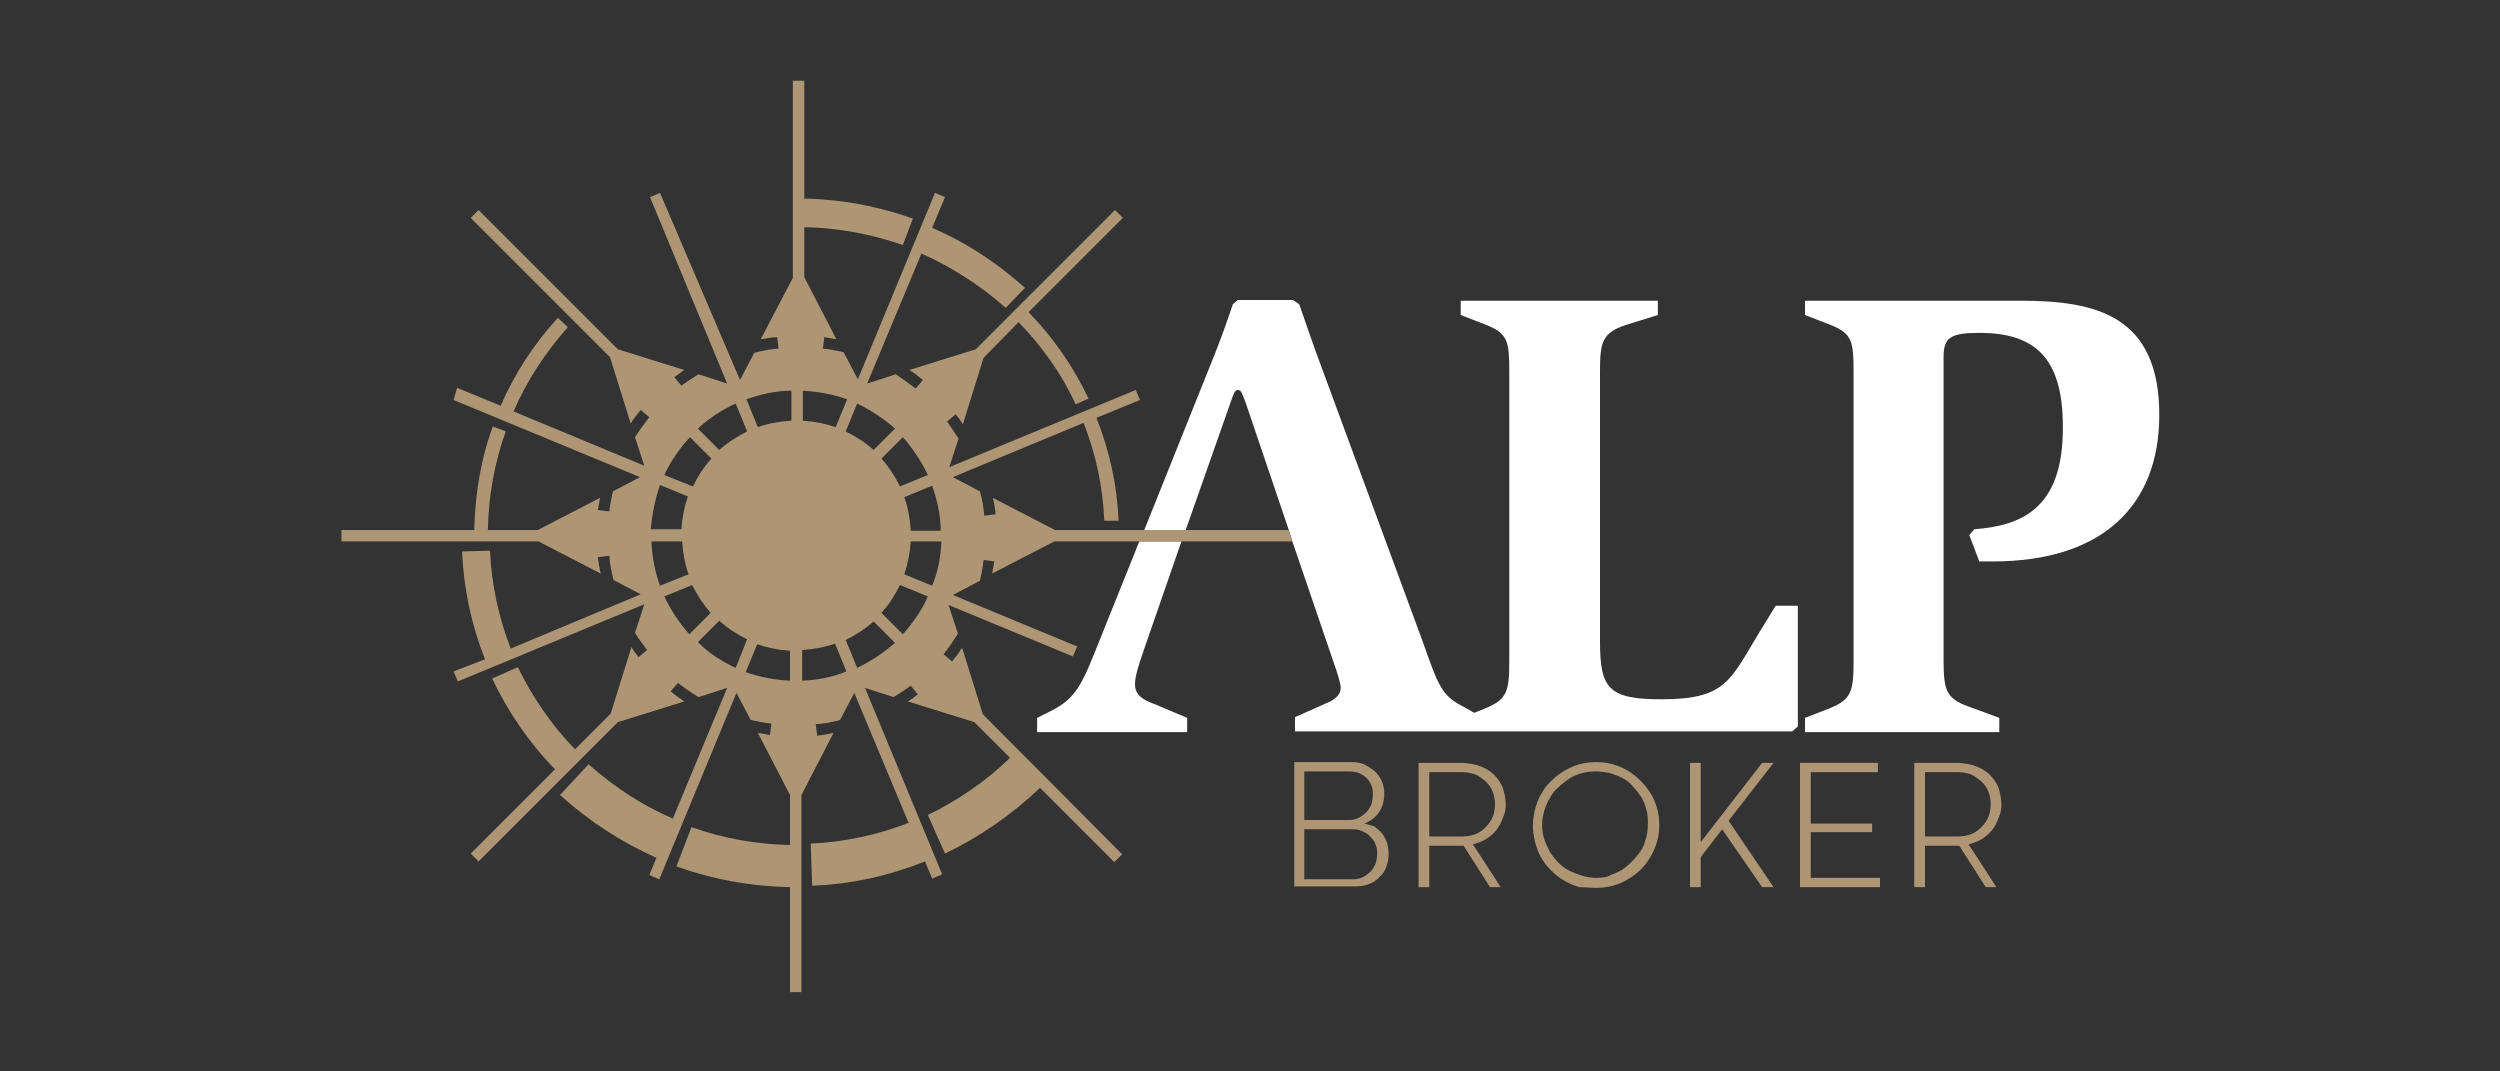 <?xml version="1.0" encoding="UTF-8"?>
<!-- Generator: Adobe Illustrator 27.7.0, SVG Export Plug-In . SVG Version: 6.00 Build 0)  -->
<svg xmlns="http://www.w3.org/2000/svg" xmlns:xlink="http://www.w3.org/1999/xlink" version="1.1" id="Capa_1" x="0px" y="0px" viewBox="0 0 350 150" style="enable-background:new 0 0 350 150;" xml:space="preserve">
<rect x="0" y="0" width="350" height="150" fill="#333333" stroke="none"/>
<style type="text/css">
	.st0{fill-rule:evenodd;clip-rule:evenodd;fill:#FFFFFF;}
	.st1{fill-rule:evenodd;clip-rule:evenodd;fill:#AE9675;}
	.st2{fill:#AE9675;}
</style>
<g>
	<g>
		<path class="st0" d="M246.2,88.7c-4,6.6-4.6,9.2-13.6,9.2c-7.4,0-8.6-1.5-8.6-8.1l0,0V52l0,0c0-4.1,0.3-5.4,3.6-6.5l0,0l4.5-1.4    v-2h-27.6v2l3.6,1.4l0,0c3,1.2,3.2,2.3,3.2,6.5l0,0v40.6l0,0c0,4.1-0.3,5.3-3.2,6.5l0,0l-1.7,0.7L205,99l0,0    c-3.2-1.6-3.6-2.9-5.9-9.4l0,0l-14.9-40.4l0,0c-0.8-2.2-1.5-4.3-2.3-6.6l0,0l-0.9-0.6h-7.7l-0.7,0.6l0,0c-0.8,2.4-1.6,4.6-2.5,6.9    l0,0l-9.9,24.7h5.8l6.4-18.2l0,0c0.3-0.9,0.5-1.4,0.9-1.4c0.5,0,0.6,0.5,1.1,1.8l0,0l6,17.7h0l0.5,1.6h0l5.9,17.3l0,0    c0.4,1.1,0.9,2.7,0.9,3.3c0,0.9-0.7,1.6-1.9,2.1l0,0l-4.5,2v2h69.6l0.8-0.7V84.8h-3.1L246.2,88.7L246.2,88.7L246.2,88.7z     M159.5,75.8h5.9l-5.3,15.3l0,0c-0.5,1.5-1.2,3.4-1.2,4.7c0,1.5,1.1,2.2,2.8,2.8l0,0l4.5,1.9v2h-21v-2l1.8-0.9l0,0    c3.9-1.9,4.6-4.1,7.2-10.6l0,0L159.5,75.8z"></path>
		<path class="st0" d="M276.4,74.1l-0.7,0.8l1.4,3.7h1.9l0,0c15.2,0,23.3-7.7,23.3-20.5c0-13.9-8.8-16-19.4-16l0,0h-30.2v2l3.6,1.4    l0,0c3,1.2,3.2,2.3,3.2,6.5l0,0v40.6l0,0c0,4.1-0.3,5.3-3.2,6.5l0,0l-3.6,1.4v2h27.2v-2l-3.8-1.4l0,0c-3.5-1.2-4-2.1-4-6.6l0,0V50    l0,0c0-2.7,0.9-3.4,5-3.4c7.7,0,11.7,3.4,11.7,13.1C288.9,71.4,282.8,73.6,276.4,74.1L276.4,74.1L276.4,74.1z"></path>
	</g>
	<path class="st1" d="M134.7,90.7c-0.4,0.6-0.9,1.3-1.4,1.9l0,0l-1.2-1l0,0c0.7-0.9,1.4-1.9,2-2.9l0,0l-1.3-4l17.4,7.2l0,0   c0.2-0.4,0.4-0.9,0.6-1.4l0,0l-17.4-7.2l3.8-2l0,0c0.2-1,0.4-1.9,0.5-2.9l0,0l1.5,0.2l0,0c-0.1,0.6-0.2,1.1-0.3,1.7l0,0l8.7-4.5   h33.3l-0.5-1.6h-32.7l-8.7-4.5l0,0c0.2,0.8,0.3,1.5,0.4,2.3l0,0l-1.6,0.2l0,0c-0.1-1.2-0.3-2.3-0.6-3.4l0,0l-3.8-2l18.3-7.6l0,0   c1.7,4.3,2.7,8.9,2.9,13.7l0,0l2,0l0,0c-0.2-5-1.3-9.9-3.1-14.4l0,0l6.1-2.5l-0.6-1.4l-26.1,10.8l1.3-4l0,0   c-0.5-0.8-1.1-1.6-1.6-2.4l0,0l1.2-1l0,0c0.4,0.5,0.7,0.9,1,1.4l0,0l2.9-9.3l4.9-5l0,0c3.3,3.4,6,7.2,8,11.5l0,0l1.8-0.8l0,0   c-2.1-4.4-4.9-8.5-8.4-12.1l0,0l13.2-13.2l-1.1-1.1l-19.5,19.5l-9.3,2.9l0,0c0.7,0.4,1.3,0.9,1.9,1.4l0,0l-1,1.2l0,0   c-0.9-0.7-1.9-1.4-2.8-2l0,0l-4,1.3l7.6-18.2l0,0c4.3,1.9,8.3,4.5,11.8,7.6l0,0l2.7-2.8l0,0c-3.9-3.5-8.3-6.4-13-8.4l0,0l1.8-4.3   l-1.4-0.6l-10.8,26.1l-2-3.8l0,0c-0.9-0.2-1.9-0.4-2.9-0.5l0,0l0.2-1.6l0,0c0.6,0.1,1.2,0.2,1.7,0.3l0,0l-4.5-8.7v-7l0,0   c4.8,0.1,9.5,1,13.8,2.5l0,0l1.4-3.7l0,0c-4.8-1.7-9.9-2.7-15.2-2.8l0,0V11.3h-1.6v27.6l-4.5,8.6l0,0c0.8-0.1,1.5-0.3,2.3-0.3l0,0   l0.2,1.6l0,0c-1.2,0.1-2.3,0.3-3.4,0.6l0,0l-2,3.8L92.4,27L91,27.6l10.8,26.1l-4-1.3l0,0c-0.8,0.5-1.6,1-2.4,1.6l0,0l-1-1.2l0,0   c0.5-0.3,0.9-0.7,1.4-1l0,0l-9.3-2.9L67,29.4l-1.1,1.1L85.4,50l2.9,9.3l0,0c0.4-0.7,0.9-1.3,1.4-1.9l0,0l1.2,1l0,0   c-0.7,0.9-1.4,1.9-2,2.8l0,0l1.3,4l-18.3-7.6l0,0c1.8-4.2,4.4-8.2,7.6-11.8l0,0l-1.4-1.3l0,0c-3.4,3.7-6.1,7.9-8,12.3l0,0l-6.1-2.5   L63.5,56l26.1,10.8l-3.8,2l0,0c-0.2,1-0.4,1.9-0.5,2.8l0,0l-1.6-0.2l0,0c0.1-0.6,0.2-1.1,0.3-1.7l0,0l-8.7,4.5h-7l0,0   c0.1-4.7,0.9-9.3,2.5-13.8l0,0L69,59.7l0,0c-1.7,4.6-2.5,9.5-2.6,14.5l0,0H47.8v1.6h27.6l8.7,4.5l0,0c-0.2-0.8-0.3-1.5-0.4-2.3l0,0   l1.6-0.2l0,0c0.1,1.2,0.3,2.3,0.6,3.4l0,0l3.8,2l-18.2,7.6l0,0c-1.7-4.4-2.7-9-2.9-13.7l0,0l-3.9,0.1l0,0   c0.2,5.2,1.3,10.3,3.2,15.1l0,0L63.5,94l0.6,1.4l26.1-10.8l-1.3,4l0,0c0.5,0.8,1.1,1.6,1.7,2.4l0,0l-1.2,1l0,0   c-0.4-0.5-0.7-0.9-1-1.4l0,0l-2.9,9.3l-5,5l0,0c-3.4-3.5-6-7.4-8-11.5l0,0L68.9,95l0,0c2.2,4.6,5.1,8.9,8.8,12.7l0,0l-11.8,11.8   l1.1,1.1l19.5-19.5l9.3-2.9l0,0c-0.6-0.4-1.3-0.9-1.9-1.4l0,0l1-1.2l0,0c0.9,0.7,1.9,1.4,2.9,2l0,0l4-1.3l-7.6,18.3l0,0   c-4.2-1.8-8.2-4.4-11.8-7.6l0,0l-4,4.3l0,0c4.1,3.7,8.6,6.6,13.5,8.8l0,0l-1,2.4l1.4,0.6l10.8-26.1l2,3.8l0,0   c1,0.2,1.9,0.4,2.9,0.5l0,0l-0.2,1.6l0,0c-0.6-0.1-1.1-0.2-1.7-0.3l0,0l4.5,8.7v7l0,0c-4.7-0.1-9.3-0.9-13.8-2.5l0,0l-2.1,5.5l0,0   c5,1.8,10.4,2.8,15.9,2.9l0,0v14.7h1.6v-27.6l4.5-8.7l0,0c-0.8,0.2-1.5,0.3-2.3,0.4l0,0l-0.2-1.6l0,0c1.2-0.1,2.3-0.3,3.4-0.6l0,0   l2-3.8l7.6,18.2l0,0c-4.4,1.7-9,2.7-13.7,2.9l0,0l0.2,5.9l0,0c5.5-0.2,10.8-1.4,15.8-3.4l0,0l1,2.4l1.4-0.6l-10.8-26.1l4,1.3l0,0   c0.8-0.5,1.6-1,2.4-1.6l0,0l1,1.2l0,0c-0.5,0.4-0.9,0.7-1.4,1l0,0l9.3,2.9l5,5l0,0c-3.5,3.4-7.4,6-11.5,8l0,0l2.4,5.4l0,0   c4.8-2.3,9.3-5.4,13.3-9.2l0,0l10.4,10.4l1.1-1.1L137.6,100L134.7,90.7L134.7,90.7L134.7,90.7z M103,56.5l1.6,3.9l0,0   c-1.4,0.7-2.8,1.6-3.9,2.6l0,0l-3-3l0,0C99.2,58.6,101,57.4,103,56.5L103,56.5L103,56.5L103,56.5z M96.6,61.2l3,3l0,0   c-1.1,1.2-1.9,2.5-2.6,3.9l0,0L93,66.5l0,0C93.9,64.6,95.1,62.8,96.6,61.2L96.6,61.2L96.6,61.2L96.6,61.2z M92.4,67.9l3.9,1.6l0,0   c-0.5,1.5-0.8,3-0.9,4.6l0,0h-4.3l0,0C91.3,72,91.7,69.9,92.4,67.9L92.4,67.9L92.4,67.9L92.4,67.9z M91.2,75.8h4.3l0,0   c0.1,1.6,0.4,3.2,0.9,4.6l0,0L92.4,82l0,0C91.7,80.1,91.3,78,91.2,75.8L91.2,75.8L91.2,75.8L91.2,75.8z M93,83.5l3.9-1.6l0,0   c0.7,1.4,1.6,2.8,2.6,3.9l0,0l-3,3l0,0C95.1,87.2,93.9,85.4,93,83.5L93,83.5L93,83.5L93,83.5z M103,93.5c-2-0.9-3.8-2.1-5.3-3.6   l0,0l3-3l0,0c1.2,1.1,2.5,1.9,3.9,2.6l0,0L103,93.5L103,93.5L103,93.5z M110.7,95.3c-2.2-0.1-4.3-0.5-6.3-1.2l0,0l1.6-3.9l0,0   c1.5,0.5,3,0.8,4.6,0.9l0,0V95.3L110.7,95.3L110.7,95.3z M110.7,58.9c-1.6,0.1-3.2,0.4-4.6,0.9l0,0l-1.6-3.9l0,0   c2-0.7,4.1-1.2,6.3-1.2l0,0V58.9L110.7,58.9L110.7,58.9z M129.9,66.5l-3.9,1.6l0,0c-0.7-1.4-1.6-2.8-2.6-3.9l0,0l3-3l0,0   C127.8,62.8,129,64.6,129.9,66.5L129.9,66.5L129.9,66.5L129.9,66.5z M120,56.5c1.9,0.9,3.7,2.1,5.3,3.5l0,0l-3,3l0,0   c-1.2-1.1-2.5-1.9-3.9-2.6l0,0L120,56.5L120,56.5L120,56.5z M112.3,54.7c2.2,0.1,4.3,0.5,6.3,1.2l0,0l-1.6,3.9l0,0   c-1.5-0.5-3-0.8-4.6-0.9l0,0V54.7L112.3,54.7L112.3,54.7z M112.3,95.3V91l0,0c1.6-0.1,3.2-0.4,4.6-0.9l0,0l1.6,3.9l0,0   C116.6,94.8,114.5,95.2,112.3,95.3L112.3,95.3L112.3,95.3L112.3,95.3z M120,93.5l-1.6-3.9l0,0c1.4-0.7,2.8-1.6,3.9-2.6l0,0l3,3l0,0   C123.7,91.4,121.9,92.6,120,93.5L120,93.5L120,93.5L120,93.5z M126.4,88.8l-3-3l0,0c1.1-1.2,1.9-2.5,2.6-3.9l0,0l3.9,1.6l0,0   C129.1,85.4,127.8,87.2,126.4,88.8L126.4,88.8L126.4,88.8L126.4,88.8z M130.5,82l-3.9-1.6l0,0c0.5-1.5,0.8-3,0.9-4.6l0,0h4.3l0,0   C131.7,78,131.3,80.1,130.5,82L130.5,82L130.5,82L130.5,82z M127.5,74.2c-0.1-1.6-0.4-3.2-0.9-4.6l0,0l3.9-1.6l0,0   c0.7,2,1.2,4.1,1.2,6.3l0,0H127.5L127.5,74.2z"></path>
	<path class="st2" d="M191,115.3c0.8-0.3,1.5-0.8,2-1.5c0.3-0.4,0.4-0.7,0.6-1.2c0.1-0.4,0.2-0.9,0.2-1.4c0-1.3-0.4-2.3-1.3-3.2   c-0.5-0.4-1-0.7-1.5-1c-0.5-0.2-1.1-0.3-1.8-0.3h-8v17.4h8.6c0.6,0,1.2-0.1,1.8-0.3c0.5-0.2,1.1-0.5,1.5-1c0.5-0.4,0.8-0.9,1-1.5   c0.2-0.5,0.3-1.1,0.3-1.8c0-0.5-0.1-1-0.2-1.5c-0.2-0.5-0.4-0.9-0.7-1.3c-0.3-0.4-0.7-0.7-1.1-1C192,115.6,191.5,115.4,191,115.3   L191,115.3z M188.9,108c0.5,0,0.9,0.1,1.3,0.2c0.4,0.2,0.8,0.4,1.1,0.7c0.3,0.3,0.6,0.7,0.7,1.1c0.2,0.4,0.2,0.8,0.2,1.3   c0,0.5-0.1,0.9-0.2,1.3c-0.2,0.4-0.4,0.8-0.7,1.1c-0.3,0.3-0.7,0.6-1.1,0.8c-0.4,0.2-0.8,0.3-1.3,0.3h-6.3V108H188.9L188.9,108z    M182.6,123v-6.9h6.9c0.5,0,0.9,0.1,1.3,0.3s0.8,0.4,1.1,0.8c0.3,0.3,0.6,0.7,0.7,1.1c0.2,0.4,0.2,0.8,0.2,1.3   c0,0.5-0.1,0.9-0.2,1.3c-0.2,0.4-0.4,0.8-0.7,1.1c-0.3,0.3-0.7,0.6-1.1,0.8s-0.8,0.3-1.3,0.3H182.6z"></path>
	<path class="st2" d="M210.8,112.6c0-0.8-0.2-1.6-0.4-2.3c-0.3-0.7-0.7-1.3-1.2-1.8c-0.5-0.5-1.1-0.9-1.9-1.2   c-0.7-0.3-1.5-0.4-2.4-0.5h-6.3v17.4h1.5v-5.8h4.8l3.7,5.8h1.5l-3.9-6c1.3-0.3,2.4-0.9,3.3-2c0.4-0.5,0.7-1.1,0.9-1.7   C210.7,113.9,210.8,113.3,210.8,112.6L210.8,112.6z M204.7,108.1c0.6,0,1.2,0.1,1.8,0.3c0.5,0.2,1,0.6,1.5,1c0.4,0.4,0.8,0.9,1,1.5   c0.2,0.5,0.3,1.1,0.3,1.7c0,0.6-0.1,1.2-0.3,1.7c-0.2,0.5-0.5,1-1,1.5c-0.4,0.4-0.9,0.8-1.5,1c-0.5,0.2-1.1,0.3-1.8,0.3h-4.6v-9   H204.7z"></path>
	<path class="st2" d="M223.5,124.3c0.8,0,1.6-0.1,2.3-0.3c0.7-0.2,1.5-0.5,2.1-0.9c1.4-0.8,2.4-1.8,3.2-3.2c0.4-0.7,0.7-1.4,0.9-2.1   c0.2-0.7,0.3-1.5,0.3-2.3c0-0.8-0.1-1.6-0.3-2.3c-0.2-0.7-0.5-1.5-0.9-2.1c-0.8-1.3-1.9-2.4-3.2-3.2c-0.7-0.4-1.4-0.7-2.1-0.9   c-0.7-0.2-1.5-0.3-2.3-0.3c-1.2,0-2.4,0.2-3.5,0.7c-1.1,0.5-2,1.1-2.8,1.9c-0.4,0.4-0.8,0.8-1.1,1.3c-0.3,0.5-0.6,1-0.8,1.5   c-0.2,0.5-0.4,1.1-0.5,1.7c-0.1,0.6-0.2,1.2-0.2,1.8c0,0.6,0.1,1.2,0.2,1.8c0.1,0.6,0.3,1.1,0.5,1.7c0.2,0.5,0.5,1.1,0.8,1.5   c0.3,0.5,0.7,0.9,1.1,1.3c0.5,0.5,1.1,1,1.8,1.4c0.7,0.4,1.4,0.7,2.1,0.9C221.9,124.2,222.7,124.3,223.5,124.3L223.5,124.3z    M223.5,122.9c-0.7,0-1.3-0.1-2-0.3c-0.6-0.2-1.2-0.4-1.8-0.7c-0.6-0.3-1.1-0.7-1.5-1.1c-0.4-0.4-0.8-0.9-1.2-1.5   c-0.3-0.6-0.6-1.2-0.8-1.8c-0.2-0.6-0.3-1.3-0.3-2c0-0.7,0.1-1.3,0.3-2c0.2-0.6,0.4-1.2,0.8-1.8c0.3-0.6,0.7-1.1,1.2-1.5   c0.5-0.5,1-0.8,1.5-1.2c1.1-0.7,2.4-1,3.7-1c0.7,0,1.3,0.1,1.9,0.2c0.6,0.2,1.2,0.4,1.8,0.7c0.6,0.3,1.1,0.7,1.5,1.2   c0.5,0.5,0.8,1,1.2,1.5c0.3,0.6,0.6,1.2,0.7,1.8c0.2,0.6,0.2,1.3,0.2,2c0,0.8-0.1,1.6-0.4,2.4c-0.2,0.8-0.6,1.4-1.1,2   c-0.5,0.6-1,1.1-1.6,1.6c-0.6,0.5-1.3,0.8-2.1,1.1C225.1,122.8,224.3,122.9,223.5,122.9z"></path>
	<polygon class="st2" points="246.7,106.8 238.1,117.9 238.1,106.8 236.6,106.8 236.6,124.2 238.1,124.2 238.1,120 241.1,116.1    246.7,124.2 248.3,124.2 242,114.9 248.3,106.8  "></polygon>
	<polygon class="st2" points="252,124.2 263.2,124.2 263.2,122.9 253.5,122.9 253.5,116.5 262.1,116.5 262.1,115.3 253.5,115.3    253.5,108.1 262.9,108.1 262.9,106.8 252,106.8  "></polygon>
	<path class="st2" d="M280.2,112.6c0-0.8-0.2-1.6-0.4-2.3c-0.3-0.7-0.7-1.3-1.2-1.8c-0.5-0.5-1.1-0.9-1.9-1.2   c-0.7-0.3-1.5-0.4-2.4-0.5H268v17.4h1.5v-5.8h4.8l3.7,5.8h1.5l-3.9-6c1.3-0.3,2.4-0.9,3.3-2c0.4-0.5,0.7-1.1,0.9-1.7   C280.1,113.9,280.2,113.3,280.2,112.6L280.2,112.6z M274.1,108.1c0.6,0,1.2,0.1,1.8,0.3c0.5,0.2,1,0.6,1.5,1c0.4,0.4,0.8,0.9,1,1.5   c0.2,0.5,0.3,1.1,0.3,1.7c0,0.6-0.1,1.2-0.3,1.7c-0.2,0.5-0.5,1-1,1.5c-0.4,0.4-0.9,0.8-1.5,1c-0.5,0.2-1.1,0.3-1.8,0.3h-4.6v-9   H274.1z"></path>
</g>
</svg>
